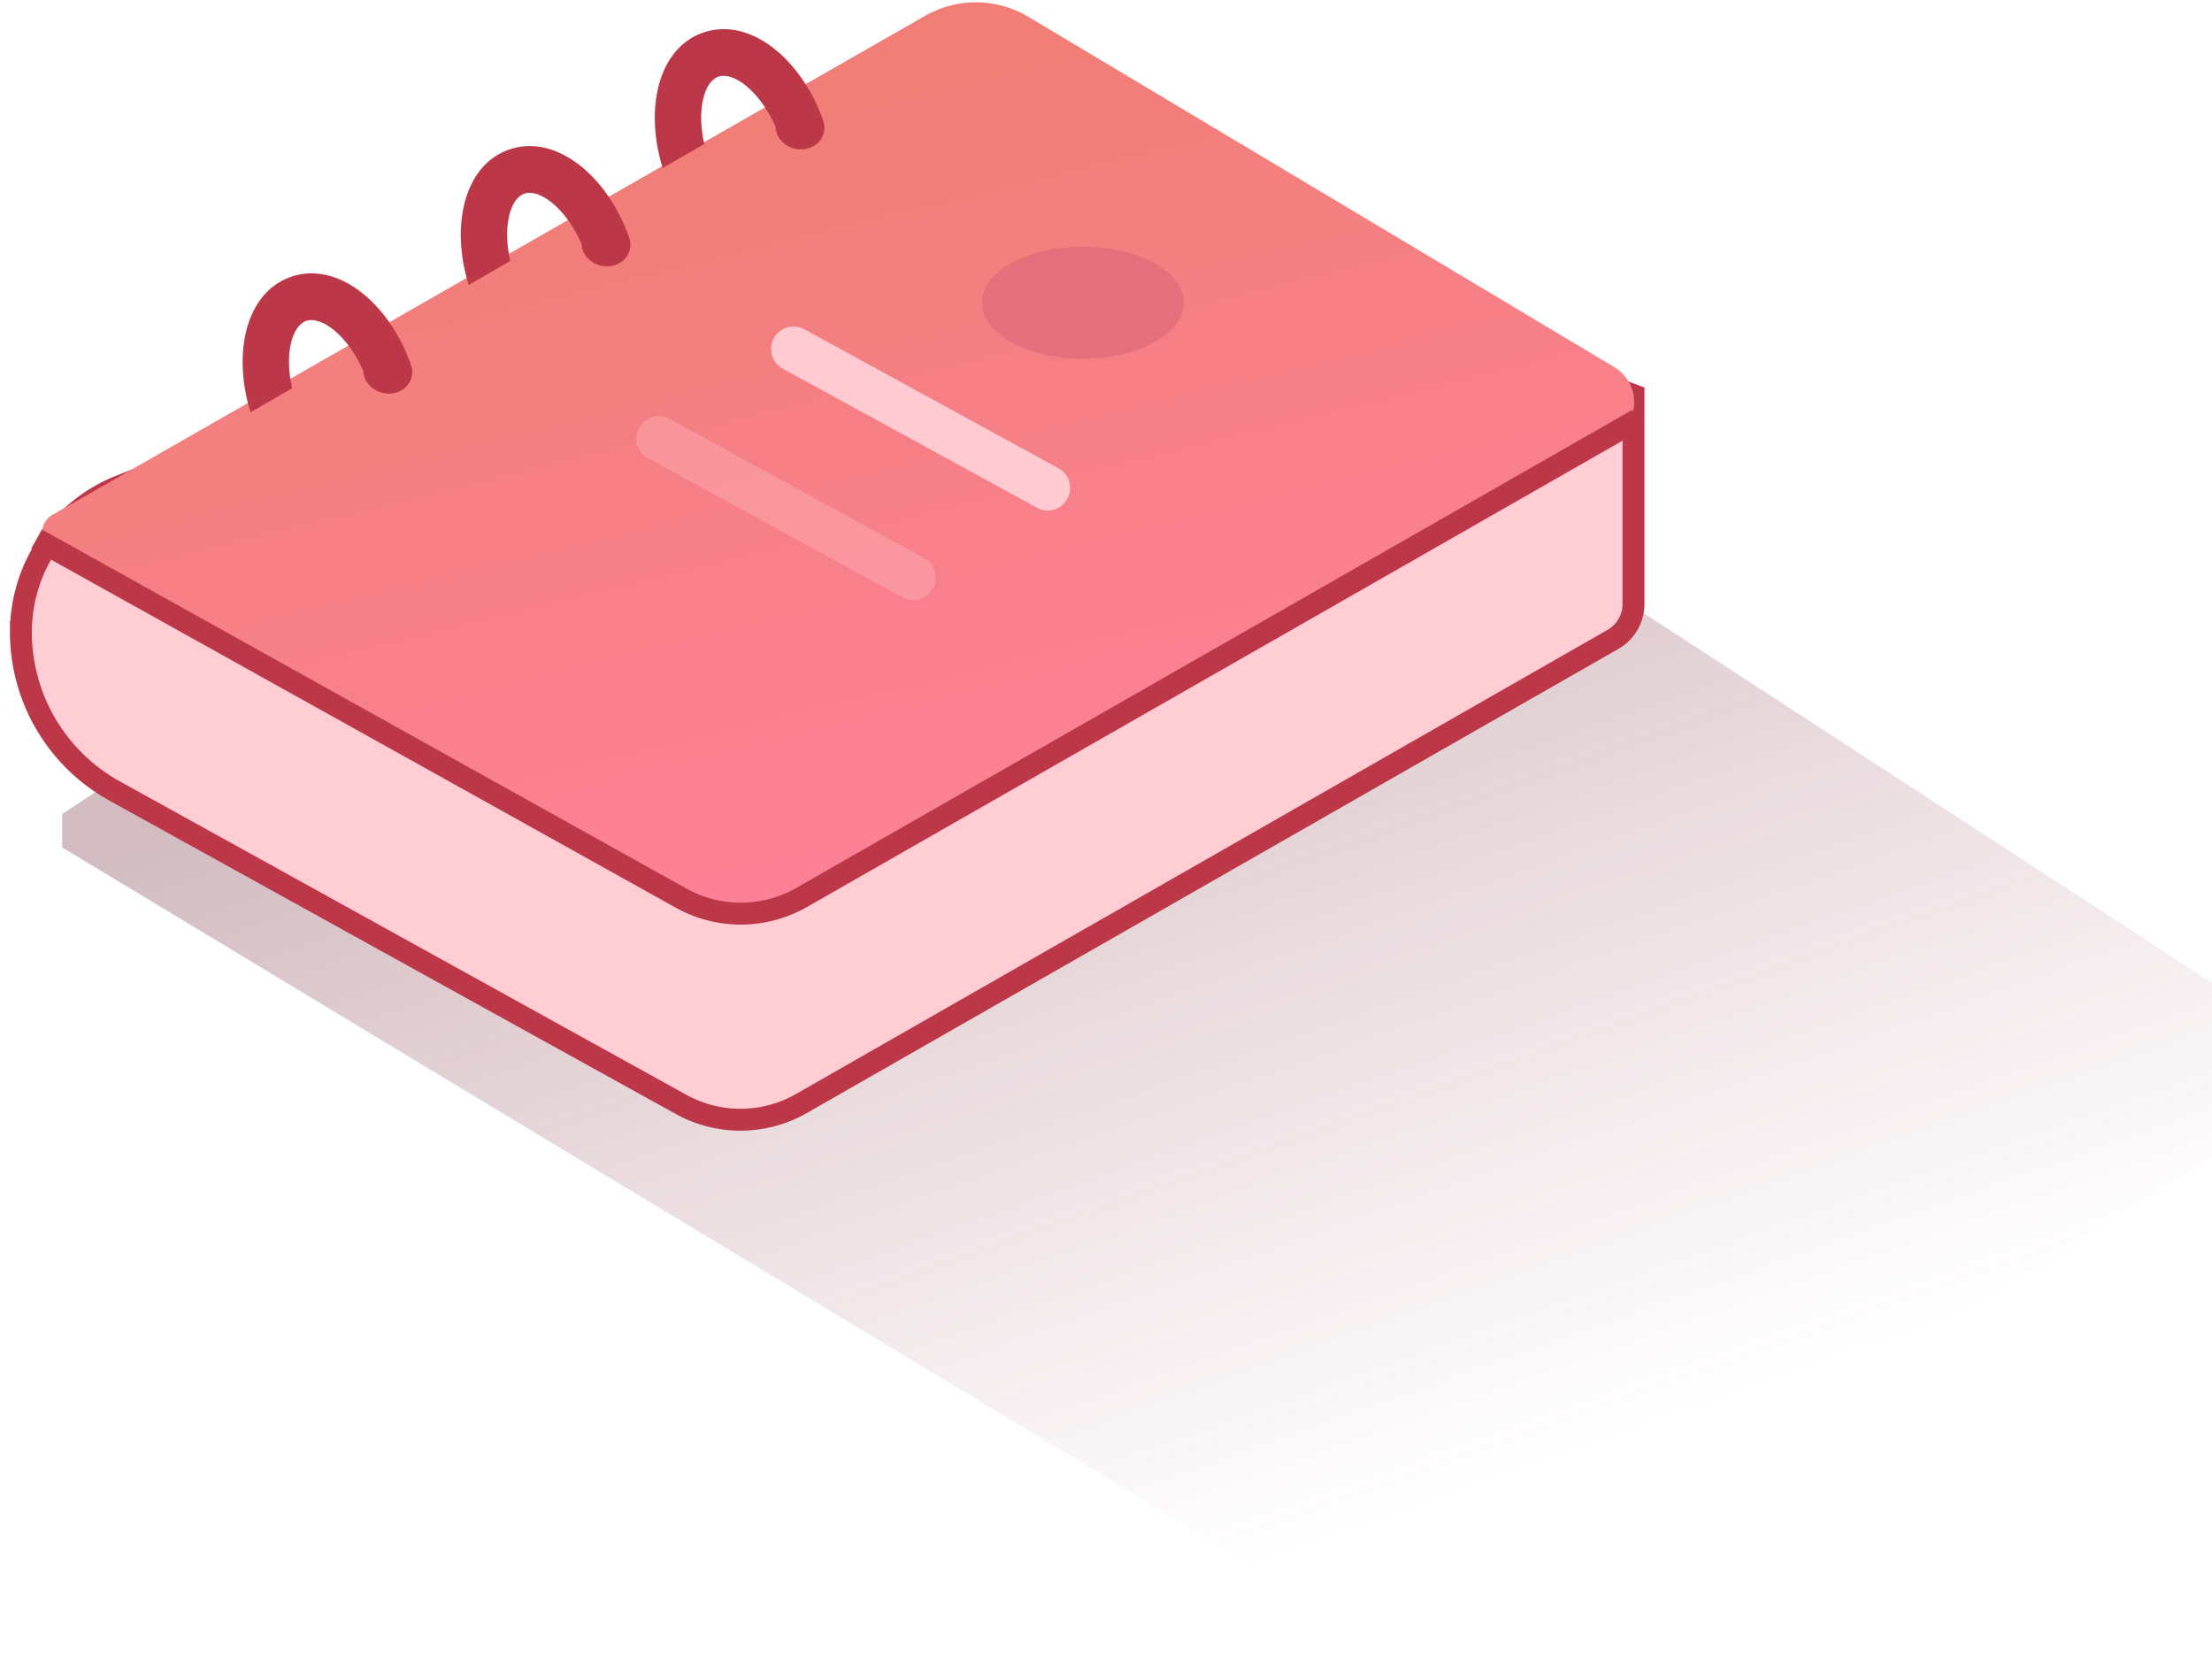 <svg width="128" height="96" xmlns="http://www.w3.org/2000/svg"><defs><linearGradient x1="41.289%" y1="23.918%" x2="74.14%" y2="81.691%" id="a"><stop stop-color="#692232" offset="0%"/><stop stop-color="#90243D" stop-opacity="0" offset="100%"/></linearGradient><linearGradient x1="65.796%" y1="109.41%" x2="27.317%" y2="21.149%" id="b"><stop stop-color="#FF829E" offset="0%"/><stop stop-color="#F07E77" offset="100%"/></linearGradient></defs><g fill="none" fill-rule="evenodd"><path fill="url(#a)" opacity=".3" d="M56.9 11.266l77.995 50.743-54.633 33.897-77.666-46.87v-1.93z" transform="translate(1)"/><g transform="translate(1)"><path d="M.211 36.578a9.507 9.507 0 0 1 5.666-8.696L53.163 6.996a5.916 5.916 0 0 1 4.756-.011l35.606 15.53v12.432c0 .849-.455 1.633-1.191 2.054L45.372 63.858a7.1 7.1 0 0 1-6.961.049L5.63 45.77a10.506 10.506 0 0 1-5.42-9.192z" fill="#FFCDD3"/><path d="M.211 36.578a9.104 9.104 0 0 1 5.761-8.468L53.415 9.38a5.916 5.916 0 0 1 4.26-.033l35.85 13.517v12.083c0 .849-.455 1.633-1.191 2.054L45.372 63.858a7.1 7.1 0 0 1-6.961.049L5.63 45.77a10.506 10.506 0 0 1-5.42-9.192z" stroke="#BC3849" stroke-width="1.268"/><path d="M2.037 29.79L52.535.915a5.916 5.916 0 0 1 5.973.058l33.903 20.27a2.366 2.366 0 0 1-.049 4.09L45.363 51.946a7.1 7.1 0 0 1-6.935.034L2.052 31.852a1.183 1.183 0 0 1-.015-2.062z" fill="url(#b)"/><ellipse fill="#E66F7C" fill-rule="nonzero" cx="61.659" cy="17.514" rx="5.841" ry="3.243"/><g fill="#BC3849"><path d="M43.875 7.334c-.902-2.06-2.438-3.213-3.319-2.893-.817.298-1.251 1.933-.801 3.894l-2.409 1.388c-1.056-3.42-.268-6.889 2.287-7.818 2.682-.976 5.67 1.409 6.974 4.99l-.01.003c.104.23.138.488.083.746-.148.697-.89 1.13-1.658.967-.664-.141-1.13-.682-1.147-1.277zM32.648 14.103c-.903-2.06-2.439-3.213-3.319-2.893-.818.298-1.251 1.933-.802 3.894L26.12 16.49c-1.056-3.42-.268-6.888 2.287-7.818 2.681-.976 5.67 1.41 6.974 4.99l-.01.004c.104.23.138.488.083.746-.148.697-.89 1.13-1.658.967-.664-.142-1.13-.682-1.147-1.277zM20.024 21.467c-.902-2.06-2.438-3.213-3.319-2.893-.817.298-1.25 1.933-.801 3.894l-2.409 1.387c-1.056-3.42-.267-6.888 2.287-7.818 2.682-.976 5.67 1.41 6.974 4.99l-.01.004c.104.23.138.488.084.746-.149.697-.891 1.13-1.659.967-.664-.142-1.13-.682-1.147-1.277z"/></g><path d="M93.748 24.28L45.36 51.948a7.093 7.093 0 0 1-6.928.034L1.116 31.192" stroke="#BC3849" stroke-width="1.268"/><path d="M44.921 20.194l14.707 8.044" stroke="#FFCAD1" stroke-width="2.6" stroke-linecap="round" stroke-linejoin="round"/><path d="M37.133 25.383l14.707 8.045" stroke="#FFCAD1" stroke-width="2.6" opacity=".3" stroke-linecap="round" stroke-linejoin="round"/></g></g></svg>
